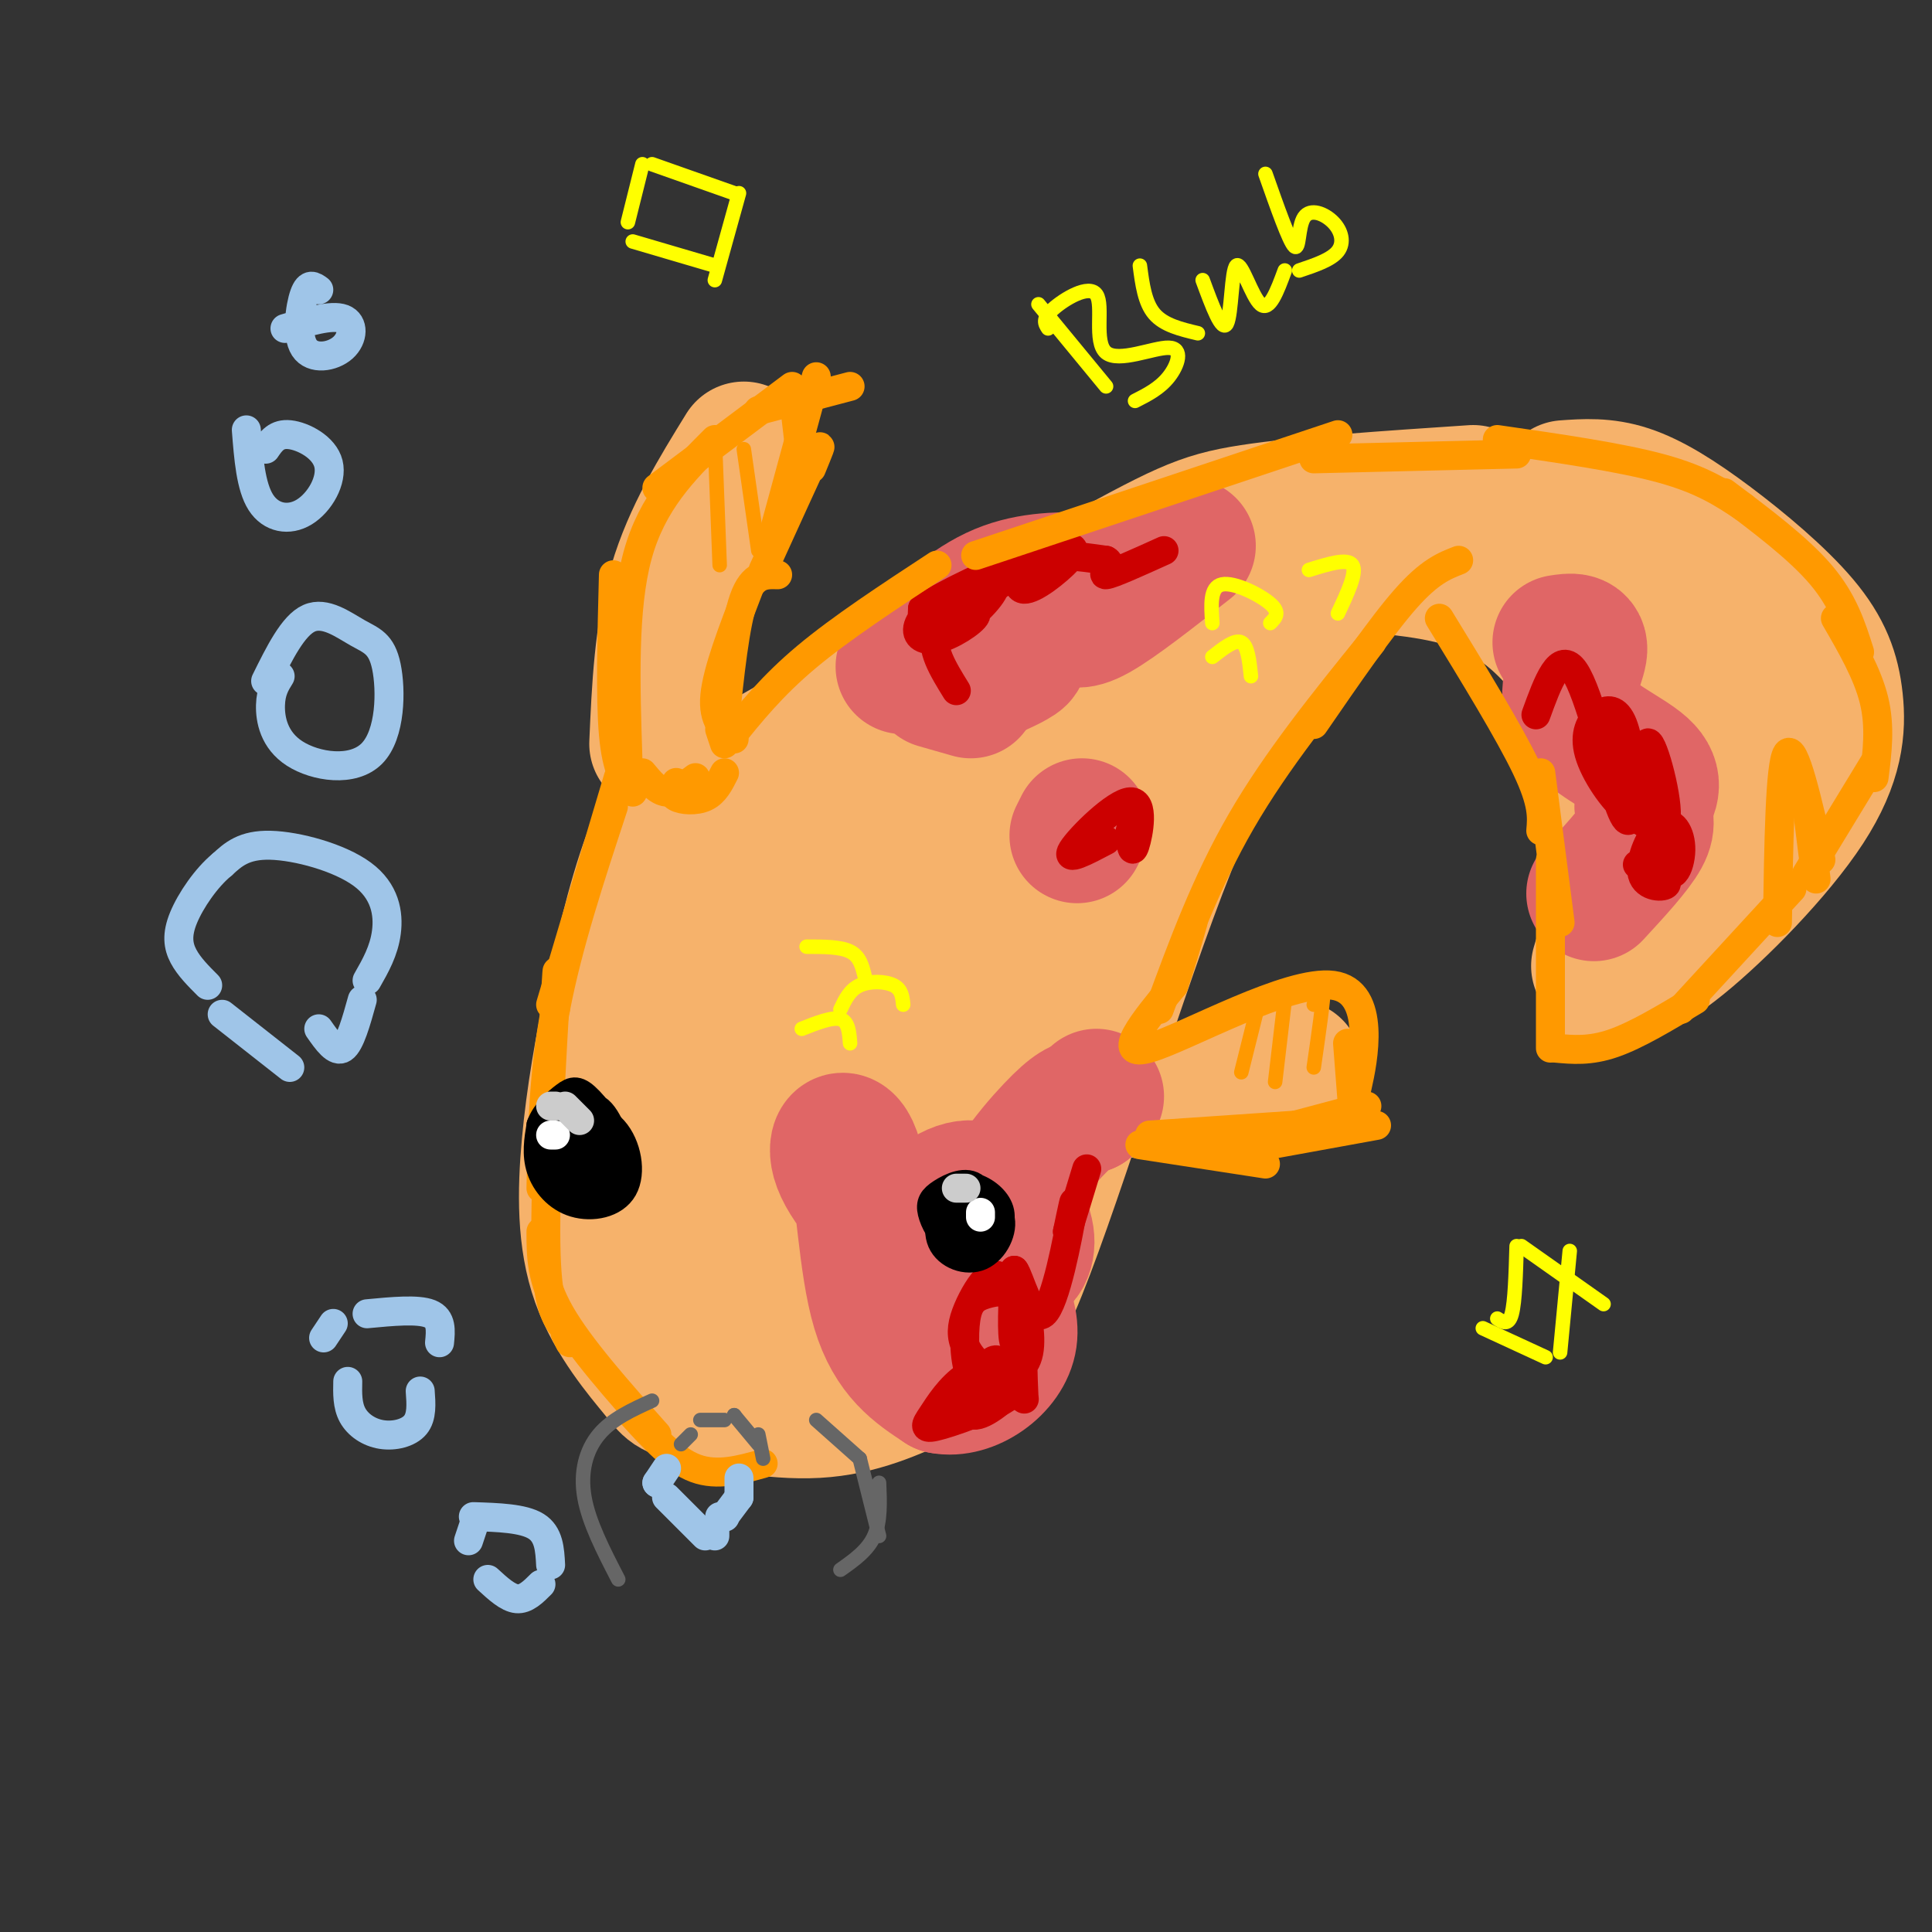 <svg viewBox='0 0 400 400' version='1.1' xmlns='http://www.w3.org/2000/svg' xmlns:xlink='http://www.w3.org/1999/xlink'><rect x="0" y="0" width="400" height="400" fill="#333333" stroke="none"/><g fill='none' stroke='rgb(246,178,107)' stroke-width='28' stroke-linecap='round' stroke-linejoin='round'><path d='M148,157c-4.196,4.313 -8.392,8.627 -12,17c-3.608,8.373 -6.628,20.807 -9,32c-2.372,11.193 -4.094,21.145 -5,31c-0.906,9.855 -0.994,19.613 2,28c2.994,8.387 9.071,15.403 12,19c2.929,3.597 2.712,3.776 8,5c5.288,1.224 16.082,3.493 25,3c8.918,-0.493 15.959,-3.746 23,-7'/><path d='M192,285c6.345,-1.405 10.708,-1.417 19,-22c8.292,-20.583 20.512,-61.738 31,-88c10.488,-26.262 19.244,-37.631 28,-49'/><path d='M146,176c0.512,-2.759 1.024,-5.518 -2,-6c-3.024,-0.482 -9.584,1.314 6,-8c15.584,-9.314 53.311,-29.738 74,-41c20.689,-11.262 24.340,-13.360 35,-15c10.660,-1.640 28.330,-2.820 46,-4'/><path d='M261,116c13.949,0.411 27.898,0.823 38,3c10.102,2.177 16.357,6.120 22,12c5.643,5.880 10.673,13.699 13,23c2.327,9.301 1.951,20.086 1,28c-0.951,7.914 -2.475,12.957 -4,18'/><path d='M332,203c4.024,-0.779 8.048,-1.558 16,-8c7.952,-6.442 19.833,-18.546 26,-28c6.167,-9.454 6.619,-16.257 6,-22c-0.619,-5.743 -2.310,-10.426 -7,-16c-4.690,-5.574 -12.378,-12.039 -19,-17c-6.622,-4.961 -12.178,-8.417 -17,-10c-4.822,-1.583 -8.911,-1.291 -13,-1'/><path d='M136,154c0.500,-11.417 1.000,-22.833 4,-33c3.000,-10.167 8.500,-19.083 14,-28'/><path d='M233,221c-0.422,0.933 -0.844,1.867 0,3c0.844,1.133 2.956,2.467 9,2c6.044,-0.467 16.022,-2.733 26,-5'/><path d='M146,193c-4.379,-2.222 -8.759,-4.445 -12,-2c-3.241,2.445 -5.345,9.556 -2,27c3.345,17.444 12.138,45.221 17,58c4.862,12.779 5.792,10.561 7,11c1.208,0.439 2.694,3.536 6,2c3.306,-1.536 8.431,-7.704 12,-13c3.569,-5.296 5.582,-9.720 7,-24c1.418,-14.280 2.240,-38.415 2,-52c-0.240,-13.585 -1.542,-16.618 -3,-20c-1.458,-3.382 -3.073,-7.112 -5,-7c-1.927,0.112 -4.166,4.067 -6,9c-1.834,4.933 -3.262,10.845 -4,22c-0.738,11.155 -0.785,27.553 1,39c1.785,11.447 5.401,17.943 8,20c2.599,2.057 4.181,-0.325 6,-4c1.819,-3.675 3.874,-8.643 6,-18c2.126,-9.357 4.322,-23.102 3,-35c-1.322,-11.898 -6.161,-21.949 -11,-32'/><path d='M178,174c-4.789,-7.120 -11.261,-8.919 -17,-7c-5.739,1.919 -10.746,7.555 -12,22c-1.254,14.445 1.245,37.699 4,51c2.755,13.301 5.766,16.649 9,19c3.234,2.351 6.692,3.706 9,4c2.308,0.294 3.465,-0.472 5,0c1.535,0.472 3.448,2.184 8,-8c4.552,-10.184 11.742,-32.263 14,-50c2.258,-17.737 -0.417,-31.132 -3,-39c-2.583,-7.868 -5.073,-10.210 -7,-15c-1.927,-4.790 -3.292,-12.030 -6,-2c-2.708,10.030 -6.760,37.329 -8,57c-1.240,19.671 0.332,31.713 2,38c1.668,6.287 3.433,6.820 5,9c1.567,2.180 2.935,6.007 10,-11c7.065,-17.007 19.825,-54.848 30,-78c10.175,-23.152 17.764,-31.615 16,-28c-1.764,3.615 -12.882,19.307 -24,35'/><path d='M213,171c-9.665,14.072 -21.829,31.753 -22,32c-0.171,0.247 11.651,-16.940 29,-36c17.349,-19.060 40.225,-39.992 47,-46c6.775,-6.008 -2.550,2.909 -14,9c-11.450,6.091 -25.026,9.356 -28,8c-2.974,-1.356 4.653,-7.333 13,-13c8.347,-5.667 17.413,-11.024 26,-14c8.587,-2.976 16.697,-3.570 23,-4c6.303,-0.430 10.801,-0.694 18,1c7.199,1.694 17.100,5.347 27,9'/><path d='M332,117c6.468,3.199 9.139,6.697 11,11c1.861,4.303 2.911,9.410 0,9c-2.911,-0.410 -9.782,-6.339 -13,-10c-3.218,-3.661 -2.784,-5.055 -3,-7c-0.216,-1.945 -1.083,-4.440 3,-2c4.083,2.440 13.115,9.817 21,18c7.885,8.183 14.624,17.173 16,21c1.376,3.827 -2.609,2.489 -5,2c-2.391,-0.489 -3.187,-0.131 -8,-6c-4.813,-5.869 -13.642,-17.965 -14,-21c-0.358,-3.035 7.755,2.990 12,9c4.245,6.010 4.623,12.005 5,18'/><path d='M357,159c0.190,0.250 -1.833,-8.125 -2,-8c-0.167,0.125 1.524,8.750 0,15c-1.524,6.250 -6.262,10.125 -11,14'/><path d='M200,165c-1.800,2.067 -3.600,4.133 -3,1c0.600,-3.133 3.600,-11.467 8,-16c4.400,-4.533 10.200,-5.267 16,-6'/></g>
<g fill='none' stroke='rgb(224,102,102)' stroke-width='28' stroke-linecap='round' stroke-linejoin='round'><path d='M194,141c0.000,0.000 7.000,2.000 7,2'/><path d='M203,140c3.583,-1.583 7.167,-3.167 8,-4c0.833,-0.833 -1.083,-0.917 -3,-1'/><path d='M202,133c-1.833,-1.833 -3.667,-3.667 -1,-5c2.667,-1.333 9.833,-2.167 17,-3'/><path d='M221,127c0.917,1.167 1.833,2.333 6,0c4.167,-2.333 11.583,-8.167 19,-14'/><path d='M225,120c-6.333,0.000 -12.667,0.000 -19,3c-6.333,3.000 -12.667,9.000 -19,15'/><path d='M224,171c0.000,0.000 -1.000,2.000 -1,2'/><path d='M201,269c0.008,-2.520 0.016,-5.040 2,-6c1.984,-0.960 5.944,-0.360 8,-2c2.056,-1.640 2.207,-5.518 0,-9c-2.207,-3.482 -6.774,-6.566 -11,-6c-4.226,0.566 -8.113,4.783 -12,9'/><path d='M188,255c-5.171,-1.274 -12.097,-8.960 -14,-14c-1.903,-5.040 1.219,-7.434 3,-1c1.781,6.434 2.223,21.695 5,31c2.777,9.305 7.888,12.652 13,16'/><path d='M195,287c5.609,1.148 13.132,-3.981 14,-10c0.868,-6.019 -4.920,-12.928 -4,-21c0.920,-8.072 8.549,-17.306 13,-22c4.451,-4.694 5.726,-4.847 7,-5'/><path d='M225,229c1.500,-1.167 1.750,-1.583 2,-2'/><path d='M323,133c2.220,-0.345 4.440,-0.690 4,2c-0.440,2.690 -3.542,8.417 -1,13c2.542,4.583 10.726,8.024 14,11c3.274,2.976 1.637,5.488 0,8'/><path d='M340,167c0.444,2.044 1.556,3.156 0,6c-1.556,2.844 -5.778,7.422 -10,12'/></g>
<g fill='none' stroke='rgb(204,0,0)' stroke-width='6' stroke-linecap='round' stroke-linejoin='round'><path d='M203,289c3.776,-1.680 7.552,-3.360 7,-2c-0.552,1.360 -5.433,5.760 -8,6c-2.567,0.240 -2.819,-3.679 -2,-6c0.819,-2.321 2.709,-3.045 4,-4c1.291,-0.955 1.981,-2.140 3,-1c1.019,1.140 2.366,4.604 1,7c-1.366,2.396 -5.445,3.722 -8,4c-2.555,0.278 -3.587,-0.492 -3,-2c0.587,-1.508 2.794,-3.754 5,-6'/><path d='M202,285c3.444,-0.675 9.553,0.636 8,3c-1.553,2.364 -10.769,5.780 -15,7c-4.231,1.220 -3.475,0.243 -2,-2c1.475,-2.243 3.671,-5.752 7,-8c3.329,-2.248 7.790,-3.235 10,-1c2.210,2.235 2.170,7.692 2,5c-0.170,-2.692 -0.469,-13.532 0,-16c0.469,-2.468 1.705,3.438 1,7c-0.705,3.562 -3.353,4.781 -6,6'/><path d='M207,286c-2.189,1.354 -4.663,1.739 -6,-1c-1.337,-2.739 -1.538,-8.604 -1,-12c0.538,-3.396 1.815,-4.325 4,-5c2.185,-0.675 5.280,-1.097 7,1c1.720,2.097 2.067,6.712 1,10c-1.067,3.288 -3.547,5.248 -6,5c-2.453,-0.248 -4.879,-2.704 -6,-5c-1.121,-2.296 -0.939,-4.432 0,-7c0.939,-2.568 2.633,-5.569 4,-7c1.367,-1.431 2.408,-1.291 4,0c1.592,1.291 3.736,3.732 4,7c0.264,3.268 -1.353,7.362 -2,6c-0.647,-1.362 -0.323,-8.181 0,-15'/><path d='M210,263c0.988,1.012 3.458,11.042 6,9c2.542,-2.042 5.155,-16.155 6,-21c0.845,-4.845 -0.077,-0.423 -1,4'/><path d='M221,255c0.500,-1.500 2.250,-7.250 4,-13'/><path d='M198,143c-2.759,-4.464 -5.518,-8.927 -4,-12c1.518,-3.073 7.314,-4.754 8,-4c0.686,0.754 -3.738,3.943 -7,5c-3.262,1.057 -5.361,-0.019 -5,-2c0.361,-1.981 3.182,-4.868 7,-7c3.818,-2.132 8.632,-3.510 9,-2c0.368,1.510 -3.708,5.906 -7,8c-3.292,2.094 -5.798,1.884 -7,1c-1.202,-0.884 -1.101,-2.442 -1,-4'/><path d='M191,126c4.400,-2.989 15.899,-8.462 19,-9c3.101,-0.538 -2.197,3.860 -5,5c-2.803,1.140 -3.110,-0.976 -2,-3c1.110,-2.024 3.636,-3.955 7,-5c3.364,-1.045 7.567,-1.203 10,-1c2.433,0.203 3.095,0.766 1,3c-2.095,2.234 -6.949,6.140 -9,6c-2.051,-0.140 -1.300,-4.326 2,-6c3.300,-1.674 9.150,-0.837 15,0'/><path d='M229,116c1.800,0.889 -1.200,3.111 0,3c1.200,-0.111 6.600,-2.556 12,-5'/><path d='M339,179c3.185,1.594 6.370,3.187 6,4c-0.370,0.813 -4.294,0.844 -5,-2c-0.706,-2.844 1.807,-8.564 4,-10c2.193,-1.436 4.065,1.414 4,5c-0.065,3.586 -2.069,7.910 -4,2c-1.931,-5.910 -3.789,-22.053 -3,-24c0.789,-1.947 4.225,10.301 4,15c-0.225,4.699 -4.113,1.850 -8,-1'/><path d='M337,168c-3.100,-2.410 -6.849,-7.935 -8,-12c-1.151,-4.065 0.295,-6.670 2,-8c1.705,-1.330 3.670,-1.384 5,2c1.330,3.384 2.027,10.206 2,15c-0.027,4.794 -0.776,7.560 -3,1c-2.224,-6.560 -5.921,-22.446 -9,-27c-3.079,-4.554 -5.539,2.223 -8,9'/><path d='M229,174c-4.280,2.262 -8.560,4.524 -7,2c1.560,-2.524 8.958,-9.833 12,-10c3.042,-0.167 1.726,6.810 1,9c-0.726,2.190 -0.863,-0.405 -1,-3'/></g>
<g fill='none' stroke='rgb(255,153,0)' stroke-width='6' stroke-linecap='round' stroke-linejoin='round'><path d='M131,164c-1.667,-2.250 -3.333,-4.500 -4,-12c-0.667,-7.500 -0.333,-20.250 0,-33'/><path d='M130,157c-0.500,-15.500 -1.000,-31.000 2,-42c3.000,-11.000 9.500,-17.500 16,-24'/><path d='M136,101c0.000,0.000 28.000,-21.000 28,-21'/><path d='M157,85c0.000,0.000 19.000,-5.000 19,-5'/><path d='M169,78c0.000,0.000 -9.000,33.000 -9,33'/><path d='M168,97c1.333,-3.250 2.667,-6.500 1,-3c-1.667,3.500 -6.333,13.750 -11,24'/><path d='M161,119c-2.583,-0.083 -5.167,-0.167 -7,5c-1.833,5.167 -2.917,15.583 -4,26'/><path d='M155,122c-3.250,8.417 -6.500,16.833 -7,22c-0.500,5.167 1.750,7.083 4,9'/><path d='M133,160c1.583,1.917 3.167,3.833 5,4c1.833,0.167 3.917,-1.417 6,-3'/><path d='M140,162c-0.578,1.156 -1.156,2.311 0,3c1.156,0.689 4.044,0.911 6,0c1.956,-0.911 2.978,-2.956 4,-5'/><path d='M149,151c0.000,0.000 1.000,3.000 1,3'/><path d='M128,161c0.000,0.000 -14.000,47.000 -14,47'/><path d='M127,167c-4.750,14.417 -9.500,28.833 -12,42c-2.500,13.167 -2.750,25.083 -3,37'/><path d='M115,209c0.289,-6.289 0.578,-12.578 0,-3c-0.578,9.578 -2.022,35.022 -2,49c0.022,13.978 1.511,16.489 3,19'/><path d='M117,276c0.000,0.000 1.000,2.000 1,2'/><path d='M112,255c0.000,5.000 0.000,10.000 4,17c4.000,7.000 12.000,16.000 20,25'/><path d='M131,293c4.250,4.667 8.500,9.333 13,11c4.500,1.667 9.250,0.333 14,-1'/><path d='M236,237c0.000,0.000 26.000,4.000 26,4'/><path d='M238,235c0.000,0.000 44.000,-3.000 44,-3'/><path d='M263,237c0.000,0.000 22.000,-4.000 22,-4'/><path d='M253,237c0.000,0.000 30.000,-8.000 30,-8'/><path d='M280,229c0.000,0.000 -1.000,-13.000 -1,-13'/><path d='M281,222c-0.595,4.107 -1.190,8.214 0,3c1.190,-5.214 4.167,-19.750 -5,-21c-9.167,-1.250 -30.476,10.786 -38,13c-7.524,2.214 -1.262,-5.393 5,-13'/><path d='M243,204c1.500,-4.333 2.750,-8.667 4,-13'/><path d='M240,209c4.833,-13.167 9.667,-26.333 17,-39c7.333,-12.667 17.167,-24.833 27,-37'/><path d='M272,150c7.000,-10.167 14.000,-20.333 19,-26c5.000,-5.667 8.000,-6.833 11,-8'/><path d='M202,115c0.000,0.000 75.000,-25.000 75,-25'/><path d='M272,95c0.000,0.000 42.000,-1.000 42,-1'/><path d='M194,117c-9.917,6.500 -19.833,13.000 -27,19c-7.167,6.000 -11.583,11.500 -16,17'/><path d='M310,91c12.750,1.833 25.500,3.667 34,6c8.500,2.333 12.750,5.167 17,8'/><path d='M357,102c7.667,5.750 15.333,11.500 20,17c4.667,5.500 6.333,10.750 8,16'/><path d='M298,128c7.250,11.833 14.500,23.667 18,31c3.500,7.333 3.250,10.167 3,13'/><path d='M319,160c0.000,0.000 4.000,31.000 4,31'/><path d='M321,178c0.000,0.000 0.000,39.000 0,39'/><path d='M322,217c3.583,0.333 7.167,0.667 12,-1c4.833,-1.667 10.917,-5.333 17,-9'/><path d='M348,209c0.000,0.000 23.000,-25.000 23,-25'/><path d='M368,191c0.250,-16.417 0.500,-32.833 2,-35c1.500,-2.167 4.250,9.917 7,22'/><path d='M374,166c0.000,0.000 2.000,16.000 2,16'/><path d='M374,181c0.000,0.000 14.000,-23.000 14,-23'/><path d='M388,161c0.667,-5.250 1.333,-10.500 0,-16c-1.333,-5.500 -4.667,-11.250 -8,-17'/></g>
<g fill='none' stroke='rgb(0,0,0)' stroke-width='6' stroke-linecap='round' stroke-linejoin='round'><path d='M121,243c-2.155,-0.253 -4.311,-0.505 -5,-2c-0.689,-1.495 0.087,-4.232 1,-6c0.913,-1.768 1.961,-2.567 4,-2c2.039,0.567 5.067,2.499 6,5c0.933,2.501 -0.231,5.569 -2,7c-1.769,1.431 -4.143,1.225 -6,1c-1.857,-0.225 -3.197,-0.468 -4,-3c-0.803,-2.532 -1.069,-7.353 -1,-10c0.069,-2.647 0.473,-3.121 3,-3c2.527,0.121 7.177,0.836 10,4c2.823,3.164 3.819,8.776 2,12c-1.819,3.224 -6.451,4.060 -10,3c-3.549,-1.060 -6.014,-4.017 -7,-7c-0.986,-2.983 -0.493,-5.991 0,-9'/><path d='M112,233c0.958,-2.649 3.352,-4.773 5,-6c1.648,-1.227 2.550,-1.559 5,1c2.450,2.559 6.448,8.008 6,12c-0.448,3.992 -5.343,6.526 -8,5c-2.657,-1.526 -3.077,-7.112 -2,-11c1.077,-3.888 3.652,-6.076 6,-4c2.348,2.076 4.469,8.418 3,11c-1.469,2.582 -6.528,1.403 -8,-1c-1.472,-2.403 0.642,-6.032 3,-6c2.358,0.032 4.959,3.723 5,5c0.041,1.277 -2.480,0.138 -5,-1'/><path d='M122,238c-0.226,-1.595 1.708,-5.083 3,-4c1.292,1.083 1.940,6.738 2,8c0.060,1.262 -0.470,-1.869 -1,-5'/><path d='M199,256c-0.484,-1.517 -0.968,-3.034 0,-3c0.968,0.034 3.389,1.618 4,3c0.611,1.382 -0.589,2.561 -2,2c-1.411,-0.561 -3.032,-2.862 -4,-5c-0.968,-2.138 -1.284,-4.112 1,-4c2.284,0.112 7.167,2.309 7,4c-0.167,1.691 -5.385,2.876 -8,3c-2.615,0.124 -2.627,-0.813 -2,-3c0.627,-2.187 1.893,-5.625 4,-6c2.107,-0.375 5.053,2.312 8,5'/><path d='M207,252c0.829,2.631 -1.100,6.707 -4,8c-2.900,1.293 -6.773,-0.199 -8,-3c-1.227,-2.801 0.193,-6.912 2,-9c1.807,-2.088 4.003,-2.153 6,-1c1.997,1.153 3.795,3.526 4,6c0.205,2.474 -1.184,5.051 -3,6c-1.816,0.949 -4.060,0.272 -6,-1c-1.940,-1.272 -3.578,-3.139 -3,-6c0.578,-2.861 3.371,-6.715 6,-6c2.629,0.715 5.092,6.000 5,9c-0.092,3.000 -2.741,3.714 -5,3c-2.259,-0.714 -4.130,-2.857 -6,-5'/><path d='M195,253c-0.978,-2.015 -0.424,-4.553 1,-6c1.424,-1.447 3.719,-1.805 6,-1c2.281,0.805 4.550,2.772 5,5c0.450,2.228 -0.917,4.718 -3,6c-2.083,1.282 -4.881,1.356 -7,0c-2.119,-1.356 -3.557,-4.144 -4,-6c-0.443,-1.856 0.111,-2.781 2,-4c1.889,-1.219 5.115,-2.731 7,-1c1.885,1.731 2.431,6.704 2,9c-0.431,2.296 -1.837,1.914 -3,0c-1.163,-1.914 -2.082,-5.362 -1,-7c1.082,-1.638 4.166,-1.468 5,0c0.834,1.468 -0.583,4.234 -2,7'/><path d='M203,255c-0.833,1.000 -1.917,0.000 -3,-1'/></g>
<g fill='none' stroke='rgb(255,255,255)' stroke-width='6' stroke-linecap='round' stroke-linejoin='round'><path d='M114,235c0.000,0.000 1.000,0.000 1,0'/><path d='M203,252c0.000,0.000 0.000,-1.000 0,-1'/></g>
<g fill='none' stroke='rgb(159,197,232)' stroke-width='6' stroke-linecap='round' stroke-linejoin='round'><path d='M138,310c0.000,0.000 8.000,8.000 8,8'/><path d='M148,318c0.000,0.000 0.000,-1.000 0,-1'/><path d='M149,314c0.000,0.000 0.100,0.100 0.1,0.1'/><path d='M150,314c0.000,0.000 0.100,0.100 0.1,0.1'/><path d='M150,314c0.000,0.000 3.000,-4.000 3,-4'/><path d='M153,310c0.000,0.000 0.000,-4.000 0,-4'/><path d='M136,307c0.000,0.000 0.100,0.100 0.1,0.1'/><path d='M136,307c0.000,0.000 2.000,-3.000 2,-3'/><path d='M98,316c0.000,0.000 -1.000,3.000 -1,3'/><path d='M101,327c2.083,1.917 4.167,3.833 6,4c1.833,0.167 3.417,-1.417 5,-3'/><path d='M114,324c-0.167,-3.167 -0.333,-6.333 -3,-8c-2.667,-1.667 -7.833,-1.833 -13,-2'/><path d='M72,286c-0.054,2.488 -0.107,4.976 1,7c1.107,2.024 3.375,3.583 6,4c2.625,0.417 5.607,-0.310 7,-2c1.393,-1.690 1.196,-4.345 1,-7'/><path d='M91,278c0.250,-2.500 0.500,-5.000 -2,-6c-2.500,-1.000 -7.750,-0.500 -13,0'/><path d='M69,274c0.000,0.000 -2.000,3.000 -2,3'/><path d='M46,210c0.000,0.000 14.000,11.000 14,11'/><path d='M66,213c1.750,2.500 3.500,5.000 5,4c1.500,-1.000 2.750,-5.500 4,-10'/><path d='M76,203c1.750,-3.071 3.500,-6.143 4,-10c0.500,-3.857 -0.250,-8.500 -5,-12c-4.750,-3.500 -13.500,-5.857 -19,-6c-5.500,-0.143 -7.750,1.929 -10,4'/><path d='M46,179c-3.298,2.702 -6.542,7.458 -8,11c-1.458,3.542 -1.131,5.869 0,8c1.131,2.131 3.065,4.065 5,6'/><path d='M58,140c-0.959,1.538 -1.918,3.075 -2,6c-0.082,2.925 0.711,7.236 5,10c4.289,2.764 12.072,3.981 16,0c3.928,-3.981 4.001,-13.160 3,-18c-1.001,-4.840 -3.077,-5.342 -6,-7c-2.923,-1.658 -6.692,-4.474 -10,-3c-3.308,1.474 -6.154,7.237 -9,13'/><path d='M51,89c0.456,5.863 0.912,11.726 3,15c2.088,3.274 5.807,3.960 9,2c3.193,-1.960 5.860,-6.566 5,-10c-0.860,-3.434 -5.246,-5.695 -8,-6c-2.754,-0.305 -3.877,1.348 -5,3'/><path d='M66,60c-1.045,-0.772 -2.089,-1.544 -3,1c-0.911,2.544 -1.687,8.404 0,11c1.687,2.596 5.839,1.930 8,0c2.161,-1.930 2.332,-5.123 0,-6c-2.332,-0.877 -7.166,0.561 -12,2'/></g>
<g fill='none' stroke='rgb(204,204,204)' stroke-width='6' stroke-linecap='round' stroke-linejoin='round'><path d='M114,229c0.000,0.000 1.000,0.000 1,0'/><path d='M117,229c0.000,0.000 3.000,3.000 3,3'/><path d='M198,246c0.000,0.000 2.000,0.000 2,0'/></g>
<g fill='none' stroke='rgb(102,102,102)' stroke-width='3' stroke-linecap='round' stroke-linejoin='round'><path d='M141,299c0.000,0.000 2.000,-2.000 2,-2'/><path d='M145,294c0.000,0.000 5.000,0.000 5,0'/><path d='M152,293c0.000,0.000 0.100,0.100 0.1,0.1'/><path d='M152,293c0.000,0.000 5.000,6.000 5,6'/><path d='M157,297c0.000,0.000 1.000,5.000 1,5'/><path d='M169,294c0.000,0.000 9.000,8.000 9,8'/><path d='M178,302c0.000,0.000 4.000,16.000 4,16'/><path d='M182,307c0.167,4.000 0.333,8.000 -1,11c-1.333,3.000 -4.167,5.000 -7,7'/><path d='M135,290c-4.156,1.889 -8.311,3.778 -11,7c-2.689,3.222 -3.911,7.778 -3,13c0.911,5.222 3.956,11.111 7,17'/></g>
<g fill='none' stroke='rgb(255,255,0)' stroke-width='3' stroke-linecap='round' stroke-linejoin='round'><path d='M166,213c3.167,-1.250 6.333,-2.500 8,-2c1.667,0.500 1.833,2.750 2,5'/><path d='M174,209c0.956,-2.022 1.911,-4.044 4,-5c2.089,-0.956 5.311,-0.844 7,0c1.689,0.844 1.844,2.422 2,4'/><path d='M179,202c-0.500,-2.000 -1.000,-4.000 -3,-5c-2.000,-1.000 -5.500,-1.000 -9,-1'/><path d='M251,136c2.333,-1.833 4.667,-3.667 6,-3c1.333,0.667 1.667,3.833 2,7'/><path d='M251,129c-0.267,-3.733 -0.533,-7.467 2,-8c2.533,-0.533 7.867,2.133 10,4c2.133,1.867 1.067,2.933 0,4'/><path d='M271,118c4.000,-1.250 8.000,-2.500 9,-1c1.000,1.500 -1.000,5.750 -3,10'/><path d='M215,63c0.000,0.000 14.000,17.000 14,17'/><path d='M217,68c-0.638,-0.968 -1.277,-1.936 1,-4c2.277,-2.064 7.469,-5.224 9,-3c1.531,2.224 -0.600,9.833 2,12c2.600,2.167 9.931,-1.109 13,-1c3.069,0.109 1.877,3.603 0,6c-1.877,2.397 -4.438,3.699 -7,5'/><path d='M236,55c0.500,3.833 1.000,7.667 3,10c2.000,2.333 5.500,3.167 9,4'/><path d='M249,58c2.006,5.440 4.012,10.881 5,9c0.988,-1.881 0.958,-11.083 2,-12c1.042,-0.917 3.155,6.452 5,8c1.845,1.548 3.423,-2.726 5,-7'/><path d='M262,36c2.470,7.008 4.941,14.016 6,15c1.059,0.984 0.707,-4.056 2,-6c1.293,-1.944 4.233,-0.793 6,1c1.767,1.793 2.362,4.226 1,6c-1.362,1.774 -4.681,2.887 -8,4'/><path d='M130,46c0.000,0.000 3.000,-12.000 3,-12'/><path d='M135,34c0.000,0.000 17.000,6.000 17,6'/><path d='M131,50c0.000,0.000 17.000,5.000 17,5'/><path d='M148,58c0.000,0.000 5.000,-18.000 5,-18'/><path d='M310,273c1.167,0.750 2.333,1.500 3,-1c0.667,-2.500 0.833,-8.250 1,-14'/><path d='M315,258c0.000,0.000 17.000,12.000 17,12'/><path d='M307,275c0.000,0.000 13.000,6.000 13,6'/><path d='M323,280c0.000,0.000 2.000,-21.000 2,-21'/></g>
<g fill='none' stroke='rgb(255,153,0)' stroke-width='3' stroke-linecap='round' stroke-linejoin='round'><path d='M260,210c0.000,0.000 -3.000,12.000 -3,12'/><path d='M266,207c0.000,0.000 -2.000,17.000 -2,17'/><path d='M272,208c1.000,-2.583 2.000,-5.167 2,-3c0.000,2.167 -1.000,9.083 -2,16'/><path d='M148,91c0.000,0.000 1.000,26.000 1,26'/><path d='M154,93c0.000,0.000 3.000,21.000 3,21'/><path d='M163,84c0.000,0.000 2.000,17.000 2,17'/></g>
</svg>